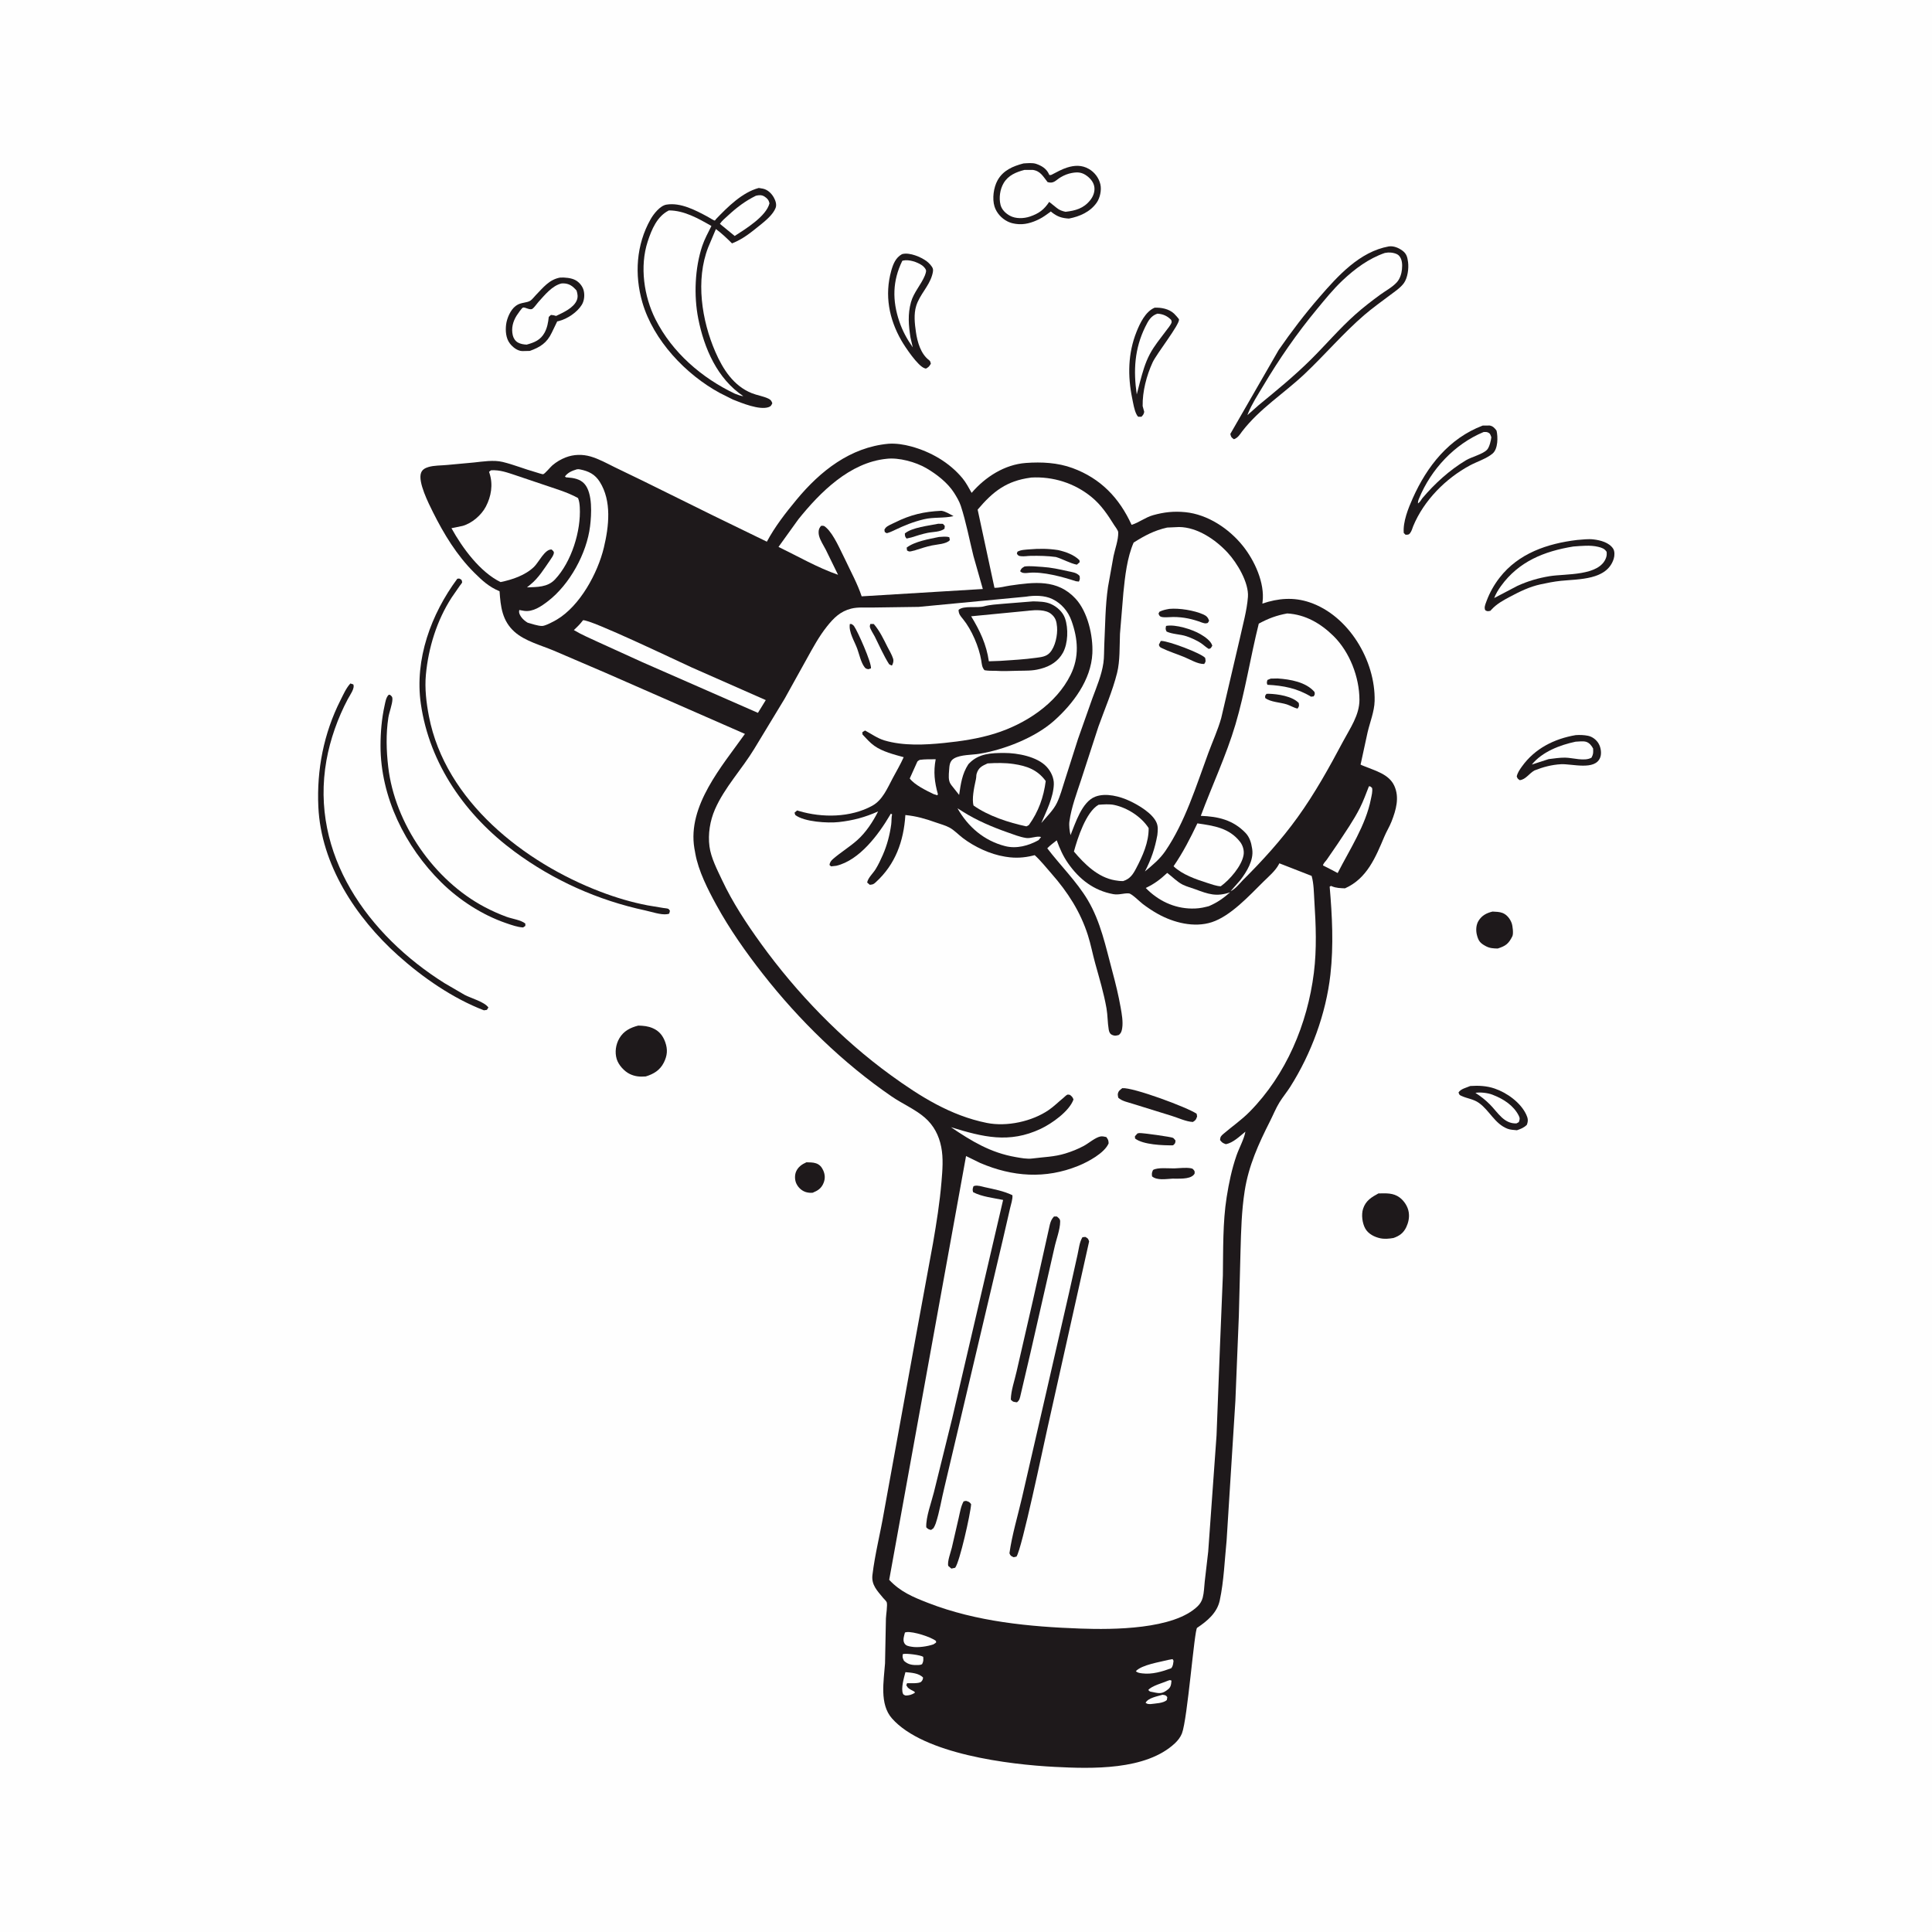 <svg version="1.1" xmlns="http://www.w3.org/2000/svg" style="display: block;" viewBox="0 0 2048 2048" width="1024" height="1024">
<path transform="translate(0,0)" fill="rgb(254,254,254)" d="M -0 -0 L 2048 0 L 2048 2048 L -0 2048 L -0 -0 z"/>
<path transform="translate(0,0)" fill="rgb(30,25,27)" d="M 854.847 1232.07 C 858.26 1232.17 861.765 1232.07 865.044 1233.17 C 868.707 1234.4 871.019 1237.06 872.588 1240.51 C 874.645 1245.04 874.873 1249.4 873.01 1254 C 870.7 1259.7 867.026 1262.07 861.5 1264.34 C 859.033 1264.57 856.52 1264.36 854.152 1263.62 C 849.794 1262.24 846.254 1258.9 844.252 1254.83 C 842.411 1251.08 842.236 1245.71 843.901 1241.88 C 846.061 1236.91 850.085 1234.2 854.847 1232.07 z"/>
<path transform="translate(0,0)" fill="rgb(30,25,27)" d="M 1582.16 966.299 C 1585.6 966.493 1589.5 966.509 1592.74 967.769 C 1597.33 969.555 1600.76 973.966 1602.42 978.501 C 1603.5 981.447 1604.49 989.842 1603.16 992.478 C 1599.16 1000.44 1596.2 1002.72 1587.64 1005.47 C 1583.02 1005.38 1579.14 1005.2 1575 1002.96 C 1569.18 999.827 1567.24 997.604 1565.58 991.081 C 1564.36 986.304 1564.64 980.432 1567.27 976.156 C 1570.79 970.427 1575.8 967.826 1582.16 966.299 z"/>
<path transform="translate(0,0)" fill="rgb(30,25,27)" d="M 1558.55 1151.21 C 1567.25 1150.6 1576.01 1151.04 1584.3 1153.87 C 1597.42 1158.34 1611.83 1168.66 1617.83 1181.39 C 1619.77 1185.52 1620.11 1188.24 1618.5 1192.37 C 1615.32 1195.48 1612.18 1196.66 1608.02 1198.11 C 1604.73 1197.77 1601.13 1197.72 1598.02 1196.51 C 1584.46 1191.24 1579.06 1177.24 1567.75 1169.16 C 1561.78 1164.9 1555.17 1164.55 1548.86 1161.57 C 1546.73 1160.57 1546.85 1160.13 1546.11 1158 C 1548.7 1154.09 1554.25 1153.1 1558.55 1151.21 z"/>
<path transform="translate(0,0)" fill="rgb(254,254,254)" d="M 1564.01 1158.5 C 1568.78 1157.5 1577.08 1158.55 1581.58 1160.24 L 1583 1160.81 C 1593.86 1165.07 1604.35 1171.79 1609.87 1182.5 C 1611.35 1185.36 1611.06 1186.59 1610.01 1189.5 L 1607.5 1190.86 C 1594.17 1191.37 1587.83 1179.3 1579.44 1170.85 C 1574.72 1166.08 1569.68 1162.11 1564.01 1158.5 z"/>
<path transform="translate(0,0)" fill="rgb(30,25,27)" d="M 1461.21 1265.08 C 1469.23 1264.96 1476.87 1264.29 1483.74 1269.44 C 1488.43 1272.96 1492.36 1278.93 1493.26 1284.77 L 1493.4 1285.82 C 1494.11 1290.84 1492.88 1296.23 1490.72 1300.8 C 1487.79 1307.01 1483.45 1310.13 1477.14 1312.32 C 1472.61 1313.1 1467.69 1313.59 1463.15 1312.62 C 1456.96 1311.3 1450.44 1308.03 1447.24 1302.31 C 1444.07 1296.65 1442.91 1287.57 1444.92 1281.35 C 1447.7 1272.77 1453.81 1269.08 1461.21 1265.08 z"/>
<path transform="translate(0,0)" fill="rgb(30,25,27)" d="M 412.016 736.5 L 413.379 736.488 C 415.145 738.076 416.004 738.426 415.986 741 C 415.945 746.725 412.574 754.754 411.652 760.804 C 409.024 778.053 409.529 795.526 411.517 812.814 C 418.444 873.04 460.258 933.322 513.854 961.552 C 521.356 965.503 528.908 968.881 536.865 971.825 C 542.842 974.035 551.978 975.09 556.86 979 L 556.885 981.5 L 554.5 983.14 C 548.264 982.772 542.051 980.473 536.176 978.454 C 511.005 969.808 486.533 953.884 467.697 935.25 C 429.556 897.519 403.367 844.955 403.372 790.5 C 403.374 776.3 404.629 761.62 407.718 747.738 C 408.575 743.886 409.165 739.38 412.016 736.5 z"/>
<path transform="translate(0,0)" fill="rgb(30,25,27)" d="M 1670.33 779.257 C 1674.64 778.98 1679.03 779.093 1683.29 779.946 C 1688.05 780.9 1692.4 784.289 1694.75 788.5 C 1696.97 792.46 1697.94 798.576 1696.31 802.911 C 1690.96 817.17 1666.34 809.459 1654.63 810.11 C 1644.84 810.655 1635.69 813.091 1626.64 816.694 C 1620.89 819.862 1617.4 826.348 1611 826.999 C 1608.85 825.511 1608.67 825.441 1607.8 823 C 1608.75 818.961 1610.91 815.876 1613.29 812.554 C 1626.96 793.466 1647.53 783.125 1670.33 779.257 z"/>
<path transform="translate(0,0)" fill="rgb(254,254,254)" d="M 1670.21 786.222 C 1673.5 786.076 1678.33 785.368 1681.47 786.381 C 1684.85 787.468 1687.23 790.508 1688.77 793.5 C 1688.91 797.863 1689.14 799.146 1687.08 803.126 C 1679.7 807.401 1667.45 803.237 1659.09 803.125 C 1653.36 803.049 1647.32 804.018 1641.63 804.699 L 1623.78 810.473 C 1634.77 796.919 1653.55 789.727 1670.21 786.222 z"/>
<path transform="translate(0,0)" fill="rgb(30,25,27)" d="M 676.61 1087.16 C 682.169 1087.33 686.802 1087.7 692 1089.95 C 698.714 1092.84 702.735 1097.87 705.158 1104.66 C 707.968 1112.54 707.398 1118.97 703.675 1126.4 C 699.612 1134.5 692.837 1138.53 684.505 1141.08 C 678.256 1141.52 673.339 1141.22 667.619 1138.49 C 661.726 1135.68 655.639 1128.91 653.745 1122.67 C 651.528 1115.37 652.749 1107.12 656.568 1100.59 C 661.064 1092.9 668.194 1089.31 676.61 1087.16 z"/>
<path transform="translate(0,0)" fill="rgb(30,25,27)" d="M 371.416 724.5 L 374.5 725.49 C 376.414 729.529 370.894 736.94 368.746 740.978 C 358.16 760.88 349.995 783.837 346.04 806.062 C 328.312 905.68 390.294 991.411 471.234 1042.2 L 492.564 1054.63 C 499.561 1058.29 513.45 1061.92 517.738 1068 L 516.104 1070.5 L 512.994 1070.98 C 480.015 1058.32 448.012 1036.17 421.799 1012.65 C 377.289 972.717 340.275 916.588 337.46 855.248 C 335.66 816.032 343.157 777.402 360.934 742.227 C 363.971 736.218 366.865 729.492 371.416 724.5 z"/>
<path transform="translate(0,0)" fill="rgb(30,25,27)" d="M 1223.93 326.175 C 1231.04 325.845 1239.11 327.417 1244.5 332.395 C 1245.27 333.109 1249.73 337.903 1249.8 338.641 C 1250.38 344.278 1226.08 374.899 1221.81 384.157 C 1215.38 398.084 1210.96 415.105 1211.26 430.482 L 1212.91 436.5 C 1212.52 439.038 1211.74 439.906 1210 441.75 L 1206.5 441.758 C 1205.55 440.637 1205.46 440.646 1204.68 439.106 C 1202.34 434.52 1201.25 427.48 1200.21 422.428 C 1195.28 398.616 1195.63 374.553 1204.77 351.722 C 1208.5 342.386 1214.3 330.239 1223.93 326.175 z"/>
<path transform="translate(0,0)" fill="rgb(254,254,254)" d="M 1226.87 332.5 C 1232.73 332.81 1237.42 334.913 1241.5 339.129 C 1241.66 339.919 1242.09 340.702 1241.98 341.5 C 1241.64 343.858 1237.38 348.897 1235.81 351.009 C 1229.95 358.872 1223.51 366.609 1218.9 375.289 C 1213.82 384.85 1211.15 394.81 1208.34 405.217 L 1205.01 418.063 C 1201.32 392.944 1202.61 369.713 1214.01 346.5 C 1217.14 340.128 1219.95 334.812 1226.87 332.5 z"/>
<path transform="translate(0,0)" fill="rgb(30,25,27)" d="M 484.762 613.5 C 487.315 613.06 487.151 613.27 489.303 614.784 C 489.484 615.689 489.977 616.586 489.847 617.5 C 489.784 617.946 487.838 620.303 487.54 620.721 L 478.685 633.538 C 463.06 657.739 454.118 686.61 451.461 715.18 C 450.102 729.793 451.925 745.091 454.713 759.446 C 472.127 849.116 555.544 914.456 636.777 945.359 C 652.974 951.52 669.466 956.461 686.5 959.72 L 703.152 962.492 C 704.495 962.73 707.503 962.862 708.5 963.457 C 709.256 963.908 709.616 964.819 710.174 965.5 L 709.387 968.5 C 708.309 968.847 708.336 968.878 707.085 969.073 C 700.786 970.051 690.297 966.451 684 965.101 C 633.879 954.358 586.8 933.288 545.5 902.809 C 493.862 864.702 455.302 810.217 446.1 746 C 439.343 698.85 457.012 650.957 484.762 613.5 z"/>
<path transform="translate(0,0)" fill="rgb(30,25,27)" d="M 1571.71 451.129 L 1579 451.067 C 1582.44 451.57 1584.54 453.816 1586.41 456.5 C 1587.95 463.156 1588.03 475.726 1582.3 480.702 C 1576.15 486.044 1565.61 489.376 1558.36 493.26 C 1532.44 507.151 1509.32 530.499 1498.04 557.771 C 1497.11 560.358 1496.31 563.175 1494.59 565.358 C 1493.17 567.157 1492.17 566.653 1490 566.879 L 1488.05 565 C 1487 553.25 1492.83 538.764 1497.58 528.133 C 1512.75 494.119 1536.08 464.657 1571.71 451.129 z"/>
<path transform="translate(0,0)" fill="rgb(254,254,254)" d="M 1572.68 457.966 C 1573.64 457.958 1575.53 457.799 1576.5 458.141 C 1579.79 459.298 1579.75 460.469 1580.88 463.5 C 1580.52 466.887 1578.85 474.004 1576.43 476.635 C 1571.98 481.477 1560.03 484.26 1553.9 487.947 C 1536.34 498.521 1520.88 512.617 1507.68 528.199 C 1506.23 530.4 1505.27 532.088 1503.11 533.685 C 1503.05 531.528 1503.45 530.336 1504.27 528.346 C 1516.99 497.473 1541.84 470.756 1572.68 457.966 z"/>
<path transform="translate(0,0)" fill="rgb(30,25,27)" d="M 956.026 269.5 L 956.787 269.252 C 964.441 267.442 976.085 272.344 982.269 276.886 C 984.518 278.538 988.239 282.292 988.929 285.06 C 989.423 287.043 988.559 290.11 988.003 292 C 984.565 303.671 974.848 312.46 971.198 324.277 C 968.488 333.051 969.637 343.107 970.923 352 C 972.458 362.61 976.003 375.11 984.844 381.783 C 986.321 382.898 986.204 383.769 986.732 385.5 C 985.509 387.529 984.935 388.663 982.86 389.957 C 981.421 390.855 981.745 390.835 980.236 390.382 C 973.037 388.218 959.417 367.782 955.5 360.955 C 942.325 337.992 937.578 312.777 944.745 287.072 C 946.742 279.907 949.456 273.137 956.026 269.5 z"/>
<path transform="translate(0,0)" fill="rgb(254,254,254)" d="M 956.459 276.5 L 957.375 276.201 C 963.514 274.809 972.29 277.755 977.364 281.242 C 978.881 282.285 981.19 284.682 981.643 286.5 C 981.952 287.745 980.956 290.729 980.484 291.888 C 976.478 301.707 968.525 309.99 965.683 320.285 C 962.132 333.146 963.109 344.859 965.155 357.836 L 967.575 368.238 C 961.388 359.289 956.825 351.109 953.325 340.804 C 945.747 318.489 946.058 297.725 956.459 276.5 z"/>
<path transform="translate(0,0)" fill="rgb(30,25,27)" d="M 593.738 294.239 C 598.828 293.993 605.642 294.535 610.198 297.077 C 614.14 299.276 617.548 303.427 618.692 307.819 C 619.962 312.696 619.388 318.717 616.772 323.036 C 611.985 330.941 601.398 338.07 592.435 340.31 L 590.659 340.708 L 584.873 352.684 C 579.775 363.469 572.633 368.022 561.639 371.977 L 553.5 372.16 C 548.271 371.863 543.584 368.083 540.5 364.119 C 536.241 358.645 535.676 350.652 536.496 344.031 C 537.312 337.444 541.101 328.481 546.565 324.406 L 547.5 323.746 C 552.076 320.426 558.624 321.205 562.375 318.622 C 564.244 317.335 566.327 314.545 567.959 312.871 C 575.765 304.86 582.204 296.319 593.738 294.239 z"/>
<path transform="translate(0,0)" fill="rgb(254,254,254)" d="M 595.143 300.5 L 596.661 300.389 C 603.234 300.365 607.099 303.226 611.173 308 C 612.265 311.413 612.852 314.71 611.471 318.17 C 608.148 326.497 597.059 331.239 589.5 334.914 C 587.59 334.232 586.021 333.972 584 333.829 L 581.716 335.941 C 581.13 341.702 580.083 347.527 577.26 352.664 C 572.946 360.514 566.441 363.071 558.308 365.313 C 555.229 365.201 551.619 364.615 548.93 363.048 C 546.109 361.404 544.279 358.502 543.553 355.357 C 541.85 347.985 543.69 340.862 547.638 334.554 C 548.448 333.259 553.115 326.477 554.334 326.048 C 556.509 325.281 561.759 329.236 564.5 327.273 C 566.468 325.863 568.832 322.203 570.546 320.322 C 577.239 312.976 585.224 302.846 595.143 300.5 z"/>
<path transform="translate(0,0)" fill="rgb(30,25,27)" d="M 1671.77 572.392 C 1677.39 571.955 1683.54 571.122 1689.14 571.793 C 1696.48 572.672 1705.59 574.979 1709.94 581.5 C 1711.83 584.333 1711.59 589.191 1710.62 592.293 C 1703.54 615.063 1673.65 613.727 1654.61 615.702 C 1647.43 616.446 1640.1 617.902 1633.05 619.433 C 1621.34 621.975 1611.1 627.012 1600.59 632.6 C 1593.32 636.496 1586.75 640.023 1581.06 646.164 L 1579.84 647.5 C 1577.11 647.957 1576.86 648.266 1574.5 646.915 C 1574.05 645.88 1573.93 645.812 1573.85 644.5 C 1573.71 642.222 1575.16 638.87 1575.94 636.775 C 1579.19 628.066 1583.88 619.794 1589.57 612.451 C 1609.67 586.488 1640.29 576.175 1671.77 572.392 z"/>
<path transform="translate(0,0)" fill="rgb(254,254,254)" d="M 1667.75 579.324 C 1676.19 578.709 1685.82 577.626 1694.15 579.663 C 1698.01 580.606 1700.94 581.57 1703.11 585 C 1703.29 587.438 1703.26 589.18 1702.39 591.502 C 1695.18 610.869 1659.5 608.029 1642.77 610.757 C 1630.78 612.713 1619.66 615.957 1608.6 621.008 L 1583.91 633.962 C 1585.54 629.54 1588.32 625.03 1591.09 621.215 C 1609.98 595.159 1636.83 584.366 1667.75 579.324 z"/>
<path transform="translate(0,0)" fill="rgb(30,25,27)" d="M 1085.01 173.226 C 1089.3 173.031 1094.4 172.333 1098.5 173.744 C 1104.28 175.731 1109.3 178.831 1111.89 184.518 L 1112.31 185.5 C 1114.08 185.5 1113.75 185.737 1115.03 185.091 C 1120.45 182.37 1125.23 179.495 1131.07 177.641 C 1139.03 175.118 1146.73 174.759 1154.24 179.081 C 1160.36 182.606 1164.9 188.622 1166.46 195.5 C 1167.82 201.508 1166.07 209.752 1162.57 214.782 C 1155.67 224.669 1144.5 229.493 1133.12 231.697 C 1125.54 231.211 1121.1 229.762 1115.13 225.205 C 1114.72 224.89 1114.4 224.364 1113.9 224.255 C 1113.6 224.191 1113.41 224.606 1113.17 224.781 C 1109.48 227.439 1105.75 230.23 1101.67 232.274 C 1093.99 236.128 1085.58 238.638 1076.94 237.337 L 1075.5 237.097 C 1072.68 236.657 1070.39 235.915 1067.81 234.616 C 1061.59 231.478 1056.31 225.612 1054.22 218.901 C 1051.64 210.632 1053.25 198.752 1057.42 191.219 C 1063.35 180.506 1073.81 176.141 1085.01 173.226 z"/>
<path transform="translate(0,0)" fill="rgb(254,254,254)" d="M 1085.93 180.116 L 1095 180.135 C 1103.07 181.339 1105.86 187.278 1110.5 193.045 C 1117.14 194.995 1119.1 190.979 1124.5 187.817 C 1128.13 185.69 1131.92 184.149 1136.06 183.378 C 1142.72 182.14 1147.28 182.616 1152.68 186.831 C 1156.5 189.813 1159.65 193.885 1160.13 198.845 C 1160.6 203.728 1158.66 208.515 1155.63 212.274 C 1148.61 221.005 1140.06 223.295 1129.5 224.518 C 1125.71 223.641 1123.08 222.793 1120.05 220.312 L 1112.2 214.008 C 1106.69 222.333 1101.2 226.372 1091.7 229.582 C 1085.2 231.775 1076.63 232.046 1070.5 228.67 C 1065.97 226.176 1061.88 222.278 1060.59 217.117 C 1058.74 209.718 1060.04 200.569 1063.94 194.042 C 1068.86 185.79 1077.08 182.446 1085.93 180.116 z"/>
<path transform="translate(0,0)" fill="rgb(30,25,27)" d="M 1472.17 261.209 C 1477.34 260.493 1482.56 262.694 1486.67 265.725 C 1491.06 268.963 1491.9 272.628 1492.6 277.88 C 1493.48 284.572 1492.18 294.486 1488.24 300.023 C 1484.65 305.074 1478.42 309.142 1473.51 312.845 C 1464.31 319.786 1454.81 326.53 1446.08 334.052 C 1423.92 353.158 1404.52 375.981 1383.24 396.124 C 1360.99 417.189 1335.61 432.793 1316.63 457.389 C 1314.15 460.837 1312.05 464.214 1308 465.615 C 1305.09 463.486 1305.1 463.494 1304.19 460 L 1355.46 370.969 C 1369.01 351.422 1382.98 333.083 1398.55 315.113 C 1418.27 292.357 1441.29 266.798 1472.17 261.209 z"/>
<path transform="translate(0,0)" fill="rgb(254,254,254)" d="M 1467.95 268.143 L 1471.42 267.676 C 1474.87 267.491 1480.56 268.384 1482.98 271 C 1486.51 274.81 1486.62 280.653 1486.14 285.496 C 1485.69 290.116 1484.06 295.417 1480.93 298.971 C 1476.16 304.404 1468.81 308.209 1462.99 312.459 C 1453.95 319.062 1444.98 325.973 1436.62 333.423 C 1419.88 348.348 1405.09 365.804 1389.12 381.594 C 1371.82 398.699 1353.18 413.95 1334.38 429.36 L 1322.35 440.018 L 1322.99 438.196 C 1326.9 428.415 1333.51 418.31 1338.93 409.215 C 1356.02 380.485 1374.68 353.47 1396.03 327.701 C 1404.71 317.22 1413.26 306.575 1423.19 297.224 C 1436.31 284.863 1450.86 274.064 1467.95 268.143 z"/>
<path transform="translate(0,0)" fill="rgb(30,25,27)" d="M 804.336 199.252 L 808.843 200.02 C 813.858 201.148 817.763 204.928 820.25 209.313 C 822.02 212.432 823.547 216.787 822.207 220.317 C 819.518 227.398 811.676 233.828 805.906 238.48 C 796.211 246.297 787.689 253.425 775.966 257.999 C 770.484 252.556 765.115 247.382 758.893 242.787 L 750.75 262.1 C 737.167 296.825 743.827 339.71 758.315 373.012 C 766.329 391.431 777.599 409.103 797.02 416.832 C 802.618 419.059 809.039 419.938 814.433 422.5 C 817.01 423.725 817.817 424.896 818.677 427.5 C 817.53 429.733 817.329 430.666 814.793 431.564 C 805.069 435.006 786.2 427.242 776.948 423.556 L 763.191 416.654 C 726.913 397.035 692.612 360.728 680.962 320.677 C 672.397 291.232 674.362 259.437 689.641 232.454 C 692.752 226.96 699.6 218.055 706.441 216.917 C 721.53 214.407 737.422 222.93 750.177 229.755 C 751.253 230.331 756.65 233.787 757.557 233.746 C 758.266 233.714 758.532 232.715 759.024 232.204 C 771.398 219.347 786.684 203.985 804.336 199.252 z"/>
<path transform="translate(0,0)" fill="rgb(254,254,254)" d="M 801.266 207.5 C 804.574 206.701 807.543 206.457 810.5 208.412 C 813.431 210.35 814.902 212.103 815.687 215.5 C 812.266 229.325 790.303 242.714 778.81 250.144 L 763.131 237.294 C 765.281 233.944 768.818 231.158 771.729 228.468 C 781.081 219.824 789.862 213.148 801.266 207.5 z"/>
<path transform="translate(0,0)" fill="rgb(254,254,254)" d="M 709.06 223.058 C 725.264 223.03 740.394 231.681 754.135 239.549 C 750.729 246.449 746.895 253.326 744.438 260.631 C 736.566 284.042 735.387 313.436 740.166 337.679 C 746.387 369.241 760.372 401.53 787.886 419.885 C 785.282 419.907 781.511 418.152 778.961 417.31 C 743.835 400.575 712.795 373.831 694.975 338.755 C 682.567 314.333 677.974 282.313 686.599 255.99 C 690.794 243.185 696.487 229.326 709.06 223.058 z"/>
<path transform="translate(0,0)" fill="rgb(30,25,27)" d="M 941.629 470.415 C 949.65 469.832 958.118 471.138 965.844 473.238 C 986.672 478.901 1006.41 490.23 1020.33 507.038 C 1024.14 511.633 1027.01 517.284 1029.97 522.455 C 1044.37 505.668 1064.85 492.4 1087.54 490.752 C 1104.14 489.546 1121.22 490.396 1136.99 496.203 C 1166.84 507.194 1186.57 527.949 1199.53 556.348 C 1207.39 553.969 1214.09 548.432 1222.2 546.154 C 1233.85 542.879 1244.38 541.714 1256.5 542.926 C 1280.19 545.294 1302.74 560.326 1317.4 578.578 C 1329.88 594.12 1340.88 617.914 1338.37 638.126 L 1338.15 639.835 C 1354.95 634.146 1371.33 632.771 1388.34 638.54 C 1429.66 652.548 1458.19 700.383 1457.16 743.1 C 1456.89 754.23 1452.18 765.611 1449.67 776.429 L 1442.49 809.525 C 1442.42 809.81 1442.12 810.126 1442.27 810.381 C 1442.55 810.86 1445.59 811.961 1446.29 812.25 C 1457.9 817.05 1472.34 820.641 1477.98 832.911 C 1483.71 845.359 1479.88 858.535 1475.09 870.824 C 1472.97 876.277 1469.81 881.243 1467.54 886.631 C 1458.21 908.732 1449.08 931.316 1425.76 941.665 C 1420.89 941.464 1416.45 941.422 1411.88 939.499 L 1411 939.105 L 1409.5 939.88 C 1412.18 970.854 1413.78 1002.06 1410.29 1033.05 C 1405.62 1074.56 1390.05 1116.73 1367.78 1151.96 C 1364.2 1157.62 1359.85 1162.79 1356.33 1168.49 C 1352.47 1174.72 1349.64 1181.84 1346.33 1188.4 C 1334.15 1212.5 1323.59 1235.53 1319.4 1262.55 C 1316.13 1283.6 1315.61 1304.34 1315.01 1325.59 L 1313.23 1394.79 L 1309.56 1485 L 1300.25 1633.09 C 1298.15 1653.91 1297.36 1676.07 1293 1696.5 C 1290.17 1709.72 1279.72 1718.4 1268.99 1725.55 C 1266.05 1727.5 1258.83 1822.22 1252.91 1837.5 C 1251.41 1841.37 1248.5 1845.09 1245.5 1847.91 C 1214.74 1876.79 1157.25 1874.99 1118 1872.97 C 1069.59 1870.47 979.01 1859.43 945.565 1821.64 C 932.106 1806.44 936.876 1781.99 938.172 1763.25 L 939.118 1715.56 C 939.235 1712.08 940.972 1701.26 939.963 1698.46 C 939.51 1697.21 937.06 1694.96 936.131 1693.83 C 929.861 1686.19 923.557 1680.06 924.823 1669.5 C 927.458 1647.54 933.174 1625.36 936.92 1603.5 L 970.973 1416 L 988.991 1318 C 992.75 1296.29 996.211 1274.57 998.035 1252.59 C 999.053 1240.34 1000.14 1227.93 997.726 1215.77 C 995.305 1203.59 989.909 1193.1 980.455 1184.81 C 970.464 1176.05 956.338 1169.94 945.264 1162.34 C 893.547 1126.84 847.086 1081.52 808.5 1032.21 C 790.498 1009.2 773.426 984.981 759.375 959.342 C 750.367 942.907 740.325 923.22 737.04 904.674 L 736.755 903 L 736.066 899.269 C 728.557 854.091 765.311 812.241 789.652 777.96 L 641.985 713.249 L 587.222 689.773 C 573.618 684.04 556.474 679.632 545.406 669.746 C 532.359 658.091 530.654 643.157 529.556 626.762 C 518.37 622.1 511.338 615.606 502.836 607.157 C 484.185 588.624 470.567 566.178 458.891 542.772 C 454.302 533.572 442.772 510.758 446.343 501.231 C 447.688 497.643 450.695 496.13 454.144 495.083 C 460.181 493.249 467.618 493.518 473.91 492.885 L 502.256 490.273 C 512.01 489.258 523.182 487.356 532.844 489.683 C 544.699 492.538 556.097 497.282 567.843 500.548 C 568.948 500.856 575.007 502.935 575.824 502.674 C 577.796 502.044 583.459 495.053 585.523 493.303 C 589.849 489.634 594.457 486.888 599.763 484.839 C 608.186 481.586 617.433 481.399 626.084 483.912 C 634.779 486.437 643.268 491.138 651.358 495.143 L 681.639 509.789 L 755.66 546.348 L 812.906 574.206 C 821.494 558.152 832.834 543.615 844.428 529.627 C 869.62 499.228 901.307 474.19 941.629 470.415 z"/>
<path transform="translate(0,0)" fill="rgb(254,254,254)" d="M 1232.36 1796.5 C 1235.22 1797.03 1235.65 1796.71 1237.37 1799 L 1236.94 1802 C 1233.5 1805.58 1224.53 1805.71 1219.5 1806.42 C 1216.98 1806.3 1216.34 1806.51 1214.37 1805 C 1217.21 1799.69 1226.85 1798.23 1232.36 1796.5 z"/>
<path transform="translate(0,0)" fill="rgb(254,254,254)" d="M 1238.36 1781.5 C 1240.69 1780.83 1239.53 1780.82 1241.82 1781.5 L 1241.47 1784.75 C 1240.82 1788.97 1239.09 1790.27 1235.71 1792.57 C 1230.6 1796.05 1226.76 1794.59 1221.12 1793.51 C 1218.9 1793.21 1218.84 1793.07 1217.22 1791.5 C 1220.83 1786.98 1232.69 1784.03 1238.36 1781.5 z"/>
<path transform="translate(0,0)" fill="rgb(254,254,254)" d="M 956.994 1753.5 L 957.77 1753.27 C 961.379 1752.57 975.854 1754.35 978.656 1756.32 C 978.856 1759.79 979.027 1760.78 977.5 1764.02 C 976.194 1764.75 975.376 1764.91 973.862 1764.97 C 967.635 1765.22 962.898 1764.86 958.218 1760.5 C 956.864 1757.44 956.45 1756.93 956.994 1753.5 z"/>
<path transform="translate(0,0)" fill="rgb(254,254,254)" d="M 959.792 1772.55 C 965.939 1773.1 974.072 1773.54 978.5 1778.29 C 978.234 1780.31 978.041 1780.95 976.657 1782.56 C 974.621 1784.93 964.944 1784.13 961.5 1784.25 L 960.734 1786.5 L 962.5 1789.12 C 964.536 1790.87 967.143 1792.02 969.5 1793.3 L 969.742 1794.5 C 966.293 1796.49 963.989 1797.24 960 1797.34 C 958.87 1796.82 957.736 1796.68 957.212 1795.45 C 954.826 1789.85 958.299 1778.27 959.792 1772.55 z"/>
<path transform="translate(0,0)" fill="rgb(254,254,254)" d="M 1238.68 1759.5 L 1243 1758.73 L 1244 1760.5 C 1243.5 1763.8 1243.64 1765.83 1241.5 1768.44 C 1231.98 1771.96 1221.05 1775.16 1210.92 1773.86 C 1208.34 1773.47 1206.02 1773.42 1204.07 1771.5 C 1210.42 1764.64 1229.77 1761.83 1238.68 1759.5 z"/>
<path transform="translate(0,0)" fill="rgb(254,254,254)" d="M 959.291 1730.5 L 961.111 1730.1 C 968.105 1729.31 986.689 1735.12 992.198 1739.5 L 992.316 1741.16 L 989.5 1743.08 C 983.219 1745.28 973.138 1746.79 966.449 1745.62 C 963.197 1745.05 960.099 1744.77 958.5 1741.55 C 956.825 1738.17 958.422 1733.89 959.291 1730.5 z"/>
<path transform="translate(0,0)" fill="rgb(254,254,254)" d="M 974.897 805.5 C 980.462 804.696 986.251 804.921 991.869 804.841 C 989.356 818.232 990.604 828.972 994.239 842 L 993.5 843.029 L 989.703 841.797 C 982.094 838.136 969.398 831.984 964.371 825.218 L 971.899 808.491 C 972.563 806.582 973.258 806.582 974.897 805.5 z"/>
<path transform="translate(0,0)" fill="rgb(254,254,254)" d="M 1014.99 856.843 L 1020.63 860.384 C 1035.11 869.571 1051.77 876.638 1067.91 882.314 C 1074.32 884.565 1080.9 887.218 1087.64 888.28 C 1092.81 889.095 1099.48 885.744 1103.59 887.287 L 1100.92 890.59 C 1090.29 896.499 1077.59 899.996 1065.5 896.914 C 1043.21 891.232 1026.18 876.592 1014.99 856.843 z"/>
<path transform="translate(0,0)" fill="rgb(254,254,254)" d="M 1451.12 833.5 C 1453.04 833.457 1453.12 834.097 1454.5 835.319 C 1455.13 839.205 1453.97 843.191 1453.22 847.014 C 1447.81 874.754 1430.73 900.456 1417.99 925.445 L 1409.91 921.209 L 1402.43 917.411 C 1402.56 915.524 1405.16 912.991 1406.37 911.397 L 1418.04 894.406 C 1426.1 882.118 1434.97 869.517 1441.58 856.4 C 1445.27 849.064 1448.11 841.141 1451.12 833.5 z"/>
<path transform="translate(0,0)" fill="rgb(254,254,254)" d="M 1237.3 925.326 C 1242.72 929.375 1247.75 934.806 1253.83 937.822 C 1258.01 939.89 1262.67 941.018 1267.03 942.646 C 1280.93 947.837 1289.46 950.885 1304.01 945.879 C 1296.75 952.163 1290.43 956.734 1281.56 960.518 L 1280.42 960.831 L 1278.5 961.302 C 1273.2 962.64 1268.66 963.17 1263.18 963.102 C 1244.43 962.872 1227.42 954.611 1214.53 941.275 C 1223.69 936.988 1229.94 932.188 1237.3 925.326 z"/>
<path transform="translate(0,0)" fill="rgb(254,254,254)" d="M 1269.27 872.804 C 1286.57 875.327 1302.97 877.553 1314.54 892.403 C 1317.5 896.203 1319.05 901.549 1318.24 906.343 C 1316.25 918.06 1303.54 932.634 1294.05 939.5 C 1289.59 939.376 1283.86 937.243 1279.56 935.871 C 1267.59 932.06 1253.22 927.093 1244.02 918.263 C 1254.11 903.539 1261.59 888.923 1269.27 872.804 z"/>
<path transform="translate(0,0)" fill="rgb(254,254,254)" d="M 617.982 657.5 C 625.212 656.072 718.73 700.993 733.213 707.5 L 811.751 742.132 L 803.439 755.657 L 681.051 701.998 L 634.231 680.695 C 625.534 676.59 616.569 672.894 608.327 667.91 C 611.58 664.849 614.635 661.893 617.361 658.327 L 617.982 657.5 z"/>
<path transform="translate(0,0)" fill="rgb(254,254,254)" d="M 611.482 497.5 C 613.639 497.358 613.068 497.24 614.927 497.612 C 623.979 499.421 630.718 502.745 635.779 510.78 C 648.619 531.167 645.482 558.016 640.155 580.344 C 633.673 607.511 614.801 642.291 590.202 656.846 C 587.072 658.698 578.208 663.484 574.753 663.546 C 570.328 663.624 563.659 661.247 559.331 660.079 C 556.789 658.592 553.955 656.216 552.303 653.745 C 550.773 651.458 549.758 649.265 550.5 646.641 L 555.662 647.545 C 565.027 648.867 573.829 642.687 580.883 637.266 C 603.858 619.612 621.994 586.651 625.503 557.826 C 626.988 545.629 628.41 522.856 619.552 512.889 C 614.944 507.704 607.854 506.548 601.338 506.102 C 599.474 505.975 600.352 506.333 598.852 505 C 602.282 500.675 606.347 499.094 611.482 497.5 z"/>
<path transform="translate(0,0)" fill="rgb(254,254,254)" d="M 1046.88 809.251 C 1055.88 808.65 1065.41 808.526 1074.35 809.846 C 1088.57 811.945 1099.71 815.925 1108.52 827.916 C 1106.32 845.036 1100.82 860.455 1090.71 874.5 C 1089.83 875.193 1089.02 875.528 1088 875.977 C 1069.3 872.038 1047.77 865.023 1032.03 853.902 C 1030.03 847.392 1032.56 834.934 1034.05 828.203 C 1034.39 826.678 1034.74 825.28 1034.85 823.717 C 1034.92 822.557 1034.91 821.377 1035.25 820.251 C 1037.25 813.608 1041.02 811.903 1046.88 809.251 z"/>
<path transform="translate(0,0)" fill="rgb(254,254,254)" d="M 1164.52 853.082 C 1169.63 852.688 1176.03 852.195 1181.06 853.266 C 1195.06 856.243 1209.98 865.82 1217.62 877.828 C 1217.82 892.772 1211.28 907.297 1204.43 920.357 C 1200.92 927.066 1197.85 931.658 1190.56 933.98 C 1187.57 934.039 1184.94 933.679 1182 933.181 C 1163.81 930.097 1149.84 916.122 1138.4 902.675 C 1142.27 888.516 1151.19 860.681 1164.52 853.082 z"/>
<path transform="translate(0,0)" fill="rgb(254,254,254)" d="M 520.51 498.5 C 530.207 498.015 537.442 500.829 546.483 503.783 L 575.134 513.441 C 587.294 517.685 601.532 521.645 612.748 527.97 C 614.02 531.129 614.403 534.348 614.592 537.728 C 616 562.963 605.773 595.674 588.327 614.225 C 580.385 622.671 569.308 622.213 558.623 622.652 L 562 619.883 C 570.944 612.732 576.804 602.871 583.299 593.557 C 584.767 591.303 586.759 588.86 587.113 586.141 C 587.338 584.408 585.826 583.654 584.723 582.5 C 577.602 581.924 571.141 596.019 566.086 600.902 C 556.775 609.897 543.073 614.464 530.637 617.031 C 508.809 606.41 490.058 580.709 478.559 559.904 L 490.379 557.487 C 500.199 554.727 510.18 546.186 514.934 537.201 C 520.75 526.209 522.756 513.769 518.992 501.9 L 518.427 500.154 L 520.51 498.5 z"/>
<path transform="translate(0,0)" fill="rgb(254,254,254)" d="M 1092.54 506.326 L 1093.01 506.227 C 1116.15 504.891 1139 512.064 1157.03 526.838 C 1167.32 535.264 1174.15 545.579 1181.12 556.706 C 1182.27 558.539 1185.29 562.197 1185.36 564.291 C 1185.61 572.173 1182.06 581.608 1180.42 589.335 L 1174.53 622.16 C 1171.55 642.569 1171.62 663.011 1170.58 683.531 C 1170.26 689.853 1170.55 696.562 1169.64 702.812 C 1167.81 715.508 1162.43 728.205 1157.99 740.165 L 1142.75 783.29 L 1128.58 827.746 C 1126.06 835.561 1124 843.481 1120.47 850.925 C 1116.67 858.92 1109.49 865.636 1103.83 872.435 C 1109.19 859.931 1116.61 845.29 1117.1 831.477 C 1117.34 824.554 1114.01 817.667 1109.34 812.677 C 1099.32 801.972 1078.56 798.156 1064.5 798.167 C 1050.71 798.177 1037.6 798.714 1027.49 809.087 L 1026.49 810.137 C 1019.79 820.437 1018.5 830.844 1016.72 842.633 L 1008.51 832.296 L 1007.73 831.152 C 1005.06 827.289 1005.73 821.369 1006.06 816.82 C 1006.43 811.625 1006.53 806.674 1011.5 803.874 C 1018.57 799.89 1030.07 800.342 1038 799.064 C 1064.25 794.834 1097.08 782.001 1117.15 764.203 C 1137.45 746.197 1156.65 720.67 1157.95 692.541 C 1158.81 673.899 1153.04 648.586 1140.14 634.615 C 1120.87 613.731 1096.21 617.071 1070.67 620.737 C 1065.34 621.502 1059.52 623.308 1054.16 623.058 L 1036.35 540.221 C 1052.69 520.891 1066.98 509.728 1092.54 506.326 z"/>
<path transform="translate(0,0)" fill="rgb(30,25,27)" d="M 1086.07 600.5 C 1091.99 599.755 1099 600.593 1105 600.956 C 1114.05 601.505 1123.12 603.478 1131.94 605.47 C 1136.53 606.505 1141.15 606.814 1144.41 610.5 C 1144.78 613.422 1144.92 613.871 1143.68 616.5 L 1140.5 616.123 C 1126.39 611.487 1105.51 605.78 1090.72 607.186 L 1088.17 607.433 C 1085.16 607.492 1083.52 607.562 1081.37 605.5 C 1082.77 602.354 1083.08 602.275 1086.07 600.5 z"/>
<path transform="translate(0,0)" fill="rgb(30,25,27)" d="M 1119.32 590.443 C 1110.53 589.219 1101.37 589.087 1092.5 589.229 C 1089.21 589.282 1085.76 589.968 1082.5 589.618 C 1079.69 589.315 1079.55 589.136 1077.93 587 L 1078.5 584.847 C 1082.22 582.772 1086.8 582.712 1090.97 582.357 C 1101.66 581.449 1111.04 581.487 1121.6 583.101 C 1129.39 584.822 1138.62 588.06 1144.26 593.858 L 1144.5 595.947 L 1141.5 598.575 C 1134.29 597.153 1126.63 592.634 1119.32 590.443 z"/>
<path transform="translate(0,0)" fill="rgb(254,254,254)" d="M 939.626 486.366 C 952.635 484.735 970.632 489.728 981.875 496.242 C 992.689 502.507 1004.51 511.675 1011.3 522.305 C 1014 526.526 1016.95 531.511 1018.51 536.287 C 1024.06 553.198 1027.57 571.991 1031.88 589.333 L 1041.83 624.369 L 913.392 632.142 C 909.015 618.868 901.909 606.028 895.997 593.366 C 890.932 583.514 884.065 566.703 875.859 559.355 C 873.621 557.351 873.343 557.161 870.404 557.405 C 869.452 558.582 869.225 558.745 868.5 560.246 C 867.518 562.279 867.64 565.472 868.144 567.609 C 869.374 572.819 872.928 577.946 875.362 582.69 L 888.366 609.302 C 866.547 601.722 845.985 589.799 825.248 579.736 L 846.312 550.463 C 869.551 521.581 900.752 490.353 939.626 486.366 z"/>
<path transform="translate(0,0)" fill="rgb(30,25,27)" d="M 994.544 555.2 L 999.5 555.293 L 1001.52 557.477 L 1001.2 560.5 C 996.541 564.093 989.133 563.651 983.301 564.853 C 977.474 566.054 971.835 567.867 966.177 569.687 L 961 570.882 C 959.213 568.667 959.324 568.38 959.174 565.5 C 966.72 559.042 984.928 557.224 994.544 555.2 z"/>
<path transform="translate(0,0)" fill="rgb(30,25,27)" d="M 995.354 569.213 C 998.934 569.012 1002.86 568.43 1006.31 569.5 L 1006.88 572.5 C 1003.6 576.707 992.995 577.106 987.793 578.223 C 982.165 579.432 976.712 581.187 971.237 582.944 C 969.344 583.585 970.059 583.402 968.168 583.818 C 965.022 584.509 964.225 585.273 961.5 583.519 L 961.098 580.5 C 969.511 573.975 985.02 571.353 995.354 569.213 z"/>
<path transform="translate(0,0)" fill="rgb(30,25,27)" d="M 997.911 541.462 C 1002.39 542.071 1006.81 545.032 1010.79 547.119 C 1000.33 549.563 989.685 547.961 979.363 550.445 C 968.085 553.159 958.739 556.957 948.247 561.963 C 945.494 563.309 942.966 564.439 940 565.227 L 937.897 564 L 937.505 561.535 C 937.829 560.982 938.373 559.95 938.861 559.427 C 941.061 557.067 945.843 555.275 948.824 553.793 C 965.367 545.569 979.404 542.341 997.911 541.462 z"/>
<path transform="translate(0,0)" fill="rgb(254,254,254)" d="M 1364.52 650.279 C 1383.74 651.367 1400.02 660.863 1413.59 674.23 C 1430.73 691.117 1441.02 717.835 1441.07 741.851 C 1441.1 758.092 1431.06 772.119 1423.73 785.904 C 1408.99 813.626 1393.97 840.756 1375.58 866.291 C 1358.05 890.636 1338.21 912.435 1316.96 933.537 C 1313.73 937.079 1308.83 942.853 1304.47 944.71 L 1314.83 932.936 C 1321.57 924.055 1329.01 912.046 1327.44 900.503 L 1327.21 899 C 1326.37 893.2 1324.51 887.307 1320.35 882.958 C 1307.13 869.148 1291.24 865.49 1272.89 864.844 C 1284.84 832.749 1299.83 800.94 1309.57 768.175 C 1319.95 733.229 1325.5 696.461 1334.36 661.079 C 1344.51 655.571 1353.21 652.336 1364.52 650.279 z"/>
<path transform="translate(0,0)" fill="rgb(30,25,27)" d="M 1342.56 735.5 L 1344.89 735.428 C 1354.57 735.699 1369.85 737.965 1376.72 745.183 C 1377.18 748.437 1377.26 748.381 1375.5 751.136 C 1371.67 750.381 1367.85 747.91 1364.06 746.69 C 1357.03 744.429 1346.92 744.332 1341.16 739.909 C 1340.97 737.373 1340.98 737.505 1342.56 735.5 z"/>
<path transform="translate(0,0)" fill="rgb(30,25,27)" d="M 1347.02 719.355 L 1354.38 719.211 C 1367.59 720.087 1384.42 722.946 1393.43 733.5 C 1393.9 736.09 1393.9 735.967 1392.5 738.198 L 1389.7 738.5 C 1375.27 729.611 1360.17 726.73 1343.5 725.902 C 1342.53 723.415 1342.93 723.279 1343.5 720.802 L 1347.02 719.355 z"/>
<path transform="translate(0,0)" fill="rgb(254,254,254)" d="M 1237.23 559.24 L 1249.92 558.659 C 1269.35 558.896 1288.51 572.001 1301.28 585.762 C 1311.33 596.584 1323.97 617.629 1322.86 632.774 C 1321.79 647.263 1317.29 662.861 1314.2 677.14 L 1294.52 761.26 C 1291 773.744 1285.4 785.982 1280.9 798.16 C 1268.05 832.946 1256.37 871.329 1235.32 902.141 C 1229.38 910.84 1221.67 917.088 1213.68 923.771 C 1220.35 910.836 1224.22 899.555 1226.83 885.26 C 1227.28 880.887 1227.82 876.598 1226.14 872.409 C 1222.1 862.365 1207.12 853.563 1197.79 849.153 C 1187.24 844.167 1172.2 840.136 1160.87 844.579 C 1146.86 850.074 1140.01 872.529 1134.79 885.287 C 1133.83 881.179 1133.06 875.027 1133.62 870.858 C 1135.7 855.645 1141.28 841.205 1146.01 826.709 L 1164.36 770.302 C 1170.99 751.72 1179.38 732.494 1184.14 713.4 C 1187.36 700.5 1186.7 685.237 1187.22 671.941 L 1190.84 628.137 C 1192.59 610.869 1194.75 591.143 1201.71 575.134 C 1213.45 567.735 1223.61 562.271 1237.23 559.24 z"/>
<path transform="translate(0,0)" fill="rgb(30,25,27)" d="M 1236.08 663.5 C 1245.9 661.536 1263.77 667.133 1272.42 672.202 C 1276.92 674.834 1283.72 679.335 1285.09 684.5 L 1283.5 687.025 L 1281.44 687.93 C 1278.39 686.225 1276 683.68 1273.09 681.768 C 1268.59 678.804 1262.73 676.126 1257.61 674.43 C 1250.78 672.165 1243.17 672.458 1236.64 669.5 C 1235.3 666.765 1235.5 666.533 1236.08 663.5 z"/>
<path transform="translate(0,0)" fill="rgb(30,25,27)" d="M 1239.57 645.433 C 1250.09 644.435 1266 647.051 1275.66 651.369 C 1279.05 652.884 1280.54 654.628 1281.71 658 L 1280.32 660.336 C 1277.59 661.197 1276.96 660.767 1274.16 659.955 C 1264.11 656.128 1254.48 654.046 1243.72 654.036 C 1240.08 654.033 1235 654.735 1231.5 654.022 C 1229.15 653.543 1228.95 652.422 1228.07 650.5 L 1229.02 648.5 C 1232.53 646.749 1235.72 646.109 1239.57 645.433 z"/>
<path transform="translate(0,0)" fill="rgb(30,25,27)" d="M 1230.41 679.5 L 1231.27 679.427 C 1239.09 679.628 1272.84 692.243 1277.5 697.331 C 1278.01 700.673 1278.5 700.966 1276.5 703.862 C 1269.6 704.032 1261.9 699.195 1255.5 696.546 C 1247.75 693.335 1239.49 690.822 1231.95 687.174 C 1229.51 685.988 1229.32 685.962 1228.44 683.5 L 1230.41 679.5 z"/>
<path transform="translate(0,0)" fill="rgb(254,254,254)" d="M 1087.55 632.5 C 1096.4 631.018 1107.3 631.02 1115.5 634.981 C 1125.2 639.669 1132.21 647.938 1135.82 658.005 C 1142.75 677.359 1144.22 696.379 1134.93 715.263 C 1119.62 746.349 1086.74 767.573 1054.5 777.634 C 1037.24 783.02 1018.77 785.756 1000.84 787.58 C 980.33 789.668 957.518 790.803 937.5 784.863 C 930.211 782.7 923.675 777.951 917 774.37 L 914.155 776.115 L 914.228 778.5 C 918.146 782.67 922.125 787.258 926.803 790.59 C 935.543 796.814 947.739 799.83 957.949 802.655 C 954.48 810.386 950.215 817.579 946.24 825.038 C 940.649 835.531 935.568 848.108 924.626 854.126 C 901.624 866.775 871.527 867.023 846.873 859.68 L 845 859.101 L 842.222 861.5 L 843.038 863.948 C 852.516 871.234 877.353 872.726 889.146 871.422 C 904.295 869.748 916.905 866.366 930.84 860.138 C 925.256 871.193 917.941 882.401 908.623 890.681 C 900.532 897.871 891.225 903.466 883.107 910.5 C 881.061 912.273 879.507 914.226 879.338 917 L 881 918.388 L 886.5 917.769 C 911.223 911.901 931.407 884.482 943.561 863.823 L 944.331 862.5 L 945.662 863.233 C 944.81 866.659 945.213 870.353 944.724 873.906 C 943.188 885.082 940.371 895.815 935.863 906.17 C 933.613 911.339 931.173 916.477 928.238 921.297 C 925.539 925.73 920.148 930.436 919.216 935.5 L 922 937.922 C 925.42 937.555 925.856 937.468 928.367 935.184 C 949.236 916.2 957.966 891.631 959.731 863.969 C 971.464 865.17 980.891 867.846 992 871.834 C 996.744 873.537 1002.2 874.9 1006.62 877.325 C 1011.63 880.076 1016.07 884.868 1020.65 888.349 C 1032.97 897.715 1049.68 905.559 1065.02 908.019 L 1067 908.328 C 1076.43 909.85 1085.63 909.269 1094.88 906.998 L 1096.82 906.51 C 1103.36 912.47 1108.83 919.477 1114.66 926.108 C 1131.84 945.66 1145.24 966.423 1153.2 991.325 C 1156.32 1001.08 1158.22 1011.31 1160.96 1021.19 C 1165.33 1037.02 1170.11 1052.67 1172.94 1068.88 C 1174.24 1076.36 1174.02 1083.92 1175.28 1091.3 C 1175.7 1093.81 1176.46 1095.97 1179 1097.09 C 1181.83 1098.34 1183.17 1097.83 1186 1097.11 C 1188.53 1095.01 1189.11 1092.91 1189.58 1089.79 C 1190.62 1082.9 1189.14 1074.83 1187.94 1068 C 1185.64 1054.94 1182.53 1042.27 1179.08 1029.47 C 1172.14 1003.68 1166.82 977.167 1152.98 953.931 C 1141.41 934.512 1123.87 917.249 1110.15 899.238 C 1113.17 896.078 1116.75 893.491 1120.18 890.791 C 1123.4 899.538 1126.84 907.446 1132.21 915.113 C 1144.09 932.099 1159.47 944.022 1180 947.807 C 1186.18 948.947 1190.9 946.642 1196.66 947.041 C 1199.71 947.252 1208.39 955.995 1211.26 958.169 C 1216.31 961.996 1221.68 965.602 1227.21 968.697 C 1243.93 978.048 1265.8 983.692 1284.61 977.539 C 1304.58 971.007 1324.31 949.405 1339.08 934.809 C 1344.71 929.242 1352.08 923.118 1355.73 916.034 L 1356.16 915.137 L 1390.36 928.476 C 1392.75 936.486 1392.73 946.758 1393.28 955.171 C 1394.92 980.506 1395.91 1006.07 1392.75 1031.33 C 1385.95 1085.53 1363.34 1139.28 1324.71 1178.46 C 1316.01 1187.29 1306.32 1193.88 1296.99 1201.86 C 1294.31 1204.15 1293.53 1204.98 1293.3 1208.5 C 1295.61 1211.44 1296.16 1211.63 1299.5 1212.89 C 1307.32 1211.33 1314.1 1204.49 1320.19 1199.6 C 1318.74 1207.67 1313.5 1216.9 1310.73 1224.9 C 1305.75 1239.28 1302.71 1253.92 1300.33 1268.94 C 1296.06 1295.85 1296.72 1324.79 1296.29 1352.05 L 1293.19 1427.92 L 1289.58 1521.69 L 1280.75 1644.79 L 1277.07 1676.5 C 1276.46 1682.11 1276.37 1688.02 1274.95 1693.5 C 1274.04 1697 1272.3 1699.98 1269.73 1702.52 C 1244.44 1727.45 1179.44 1727.57 1145.62 1726.37 C 1091.22 1724.44 1035.1 1719.09 983.966 1699.22 C 967.958 1693 954.431 1687.41 942.585 1674.68 L 1024.05 1225.46 L 1039.13 1232.84 C 1073.34 1247.45 1108.11 1250.02 1143 1235.86 C 1153.09 1231.77 1170.8 1222.41 1175.19 1212 C 1175 1208.53 1174.75 1208.15 1172.72 1205.31 C 1170.77 1204.88 1168.42 1204.3 1166.44 1204.72 C 1160.89 1205.9 1154.15 1211.83 1149.02 1214.62 C 1142.72 1218.03 1136.24 1220.61 1129.4 1222.72 C 1117.37 1226.43 1106.64 1226.43 1094.45 1228.04 C 1088.7 1228.8 1082.4 1227.54 1076.72 1226.56 C 1050.03 1221.96 1030.02 1209.72 1008.03 1194.88 C 1041.94 1205.27 1069.66 1212.4 1103.19 1196.6 C 1114.94 1191.07 1133.5 1178.01 1137.95 1165.5 C 1136.98 1162.88 1136.4 1162.48 1134.25 1160.64 C 1133.33 1160.56 1132.38 1160.13 1131.5 1160.39 C 1130.42 1160.7 1128.18 1163.02 1127.13 1163.88 C 1121.96 1168.09 1117.29 1172.81 1111.78 1176.6 C 1094.08 1188.79 1067.31 1194.62 1046.07 1190.35 C 1007.68 1182.62 975.42 1162.32 944.174 1139.65 C 891.817 1101.68 844.502 1052.62 806.647 1000.25 C 791.356 979.091 776.523 956.581 765.416 932.923 C 760.33 922.092 753.655 909.327 752.071 897.282 C 750.34 884.113 752.625 869.998 757.906 857.906 C 767.986 834.826 786.517 815.284 799.55 793.799 L 831.715 740.705 L 855.013 698.736 C 861.648 686.778 868.09 674.745 876.644 664.014 C 883.834 654.995 890.731 648.095 902.29 645.161 C 909.443 643.345 917.167 644.2 924.5 644.014 L 973.812 643.324 L 1087.55 632.5 z"/>
<path transform="translate(0,0)" fill="rgb(30,25,27)" d="M 922.516 661.5 C 923.797 661.343 924.99 661.437 926.276 661.5 C 932.5 668.727 936.531 677.33 940.782 685.793 C 942.745 689.699 945.372 693.895 946.679 698.069 C 947.528 700.778 946.805 703.081 945.513 705.5 C 944.458 705.263 943.461 704.602 942.5 704.106 C 936.648 694.905 932.156 684.386 927.229 674.641 C 925.902 672.016 922.621 667.235 922.103 664.5 C 921.915 663.508 922.378 662.5 922.516 661.5 z"/>
<path transform="translate(0,0)" fill="rgb(30,25,27)" d="M 900.852 661.5 L 902.628 661.5 C 903.679 662.154 904.595 662.684 905.328 663.72 C 909.245 669.26 924.044 702.65 923.264 708.5 L 920.485 709.385 C 918.429 708.92 917.743 708.914 916.4 707.143 C 912.62 702.159 910.881 693.713 908.765 687.835 C 905.863 679.774 899.484 670.157 900.852 661.5 z"/>
<path transform="translate(0,0)" fill="rgb(30,25,27)" d="M 1205.75 1201.5 L 1207.56 1201.1 C 1210.71 1200.78 1242.01 1205.18 1243.5 1206.2 C 1244.55 1206.91 1245.23 1208.07 1246.09 1209 C 1245.79 1212.12 1245.83 1211.97 1243.5 1214.08 C 1232.88 1214.26 1211.68 1213.47 1203.22 1206.87 L 1203.06 1204.5 L 1205.75 1201.5 z"/>
<path transform="translate(0,0)" fill="rgb(30,25,27)" d="M 1244.59 1238.55 C 1250.02 1238.37 1256.65 1237.5 1261.98 1238.33 C 1264.71 1238.75 1264.78 1239.37 1266.29 1241.5 C 1266.36 1243.56 1266.83 1243.84 1265.31 1245.47 C 1260.73 1250.39 1249.08 1249.28 1242.75 1249.41 C 1236.16 1249.74 1226.47 1251.53 1221.22 1247 C 1220.86 1243.76 1220.95 1243.22 1222.25 1240.23 C 1227.04 1237.32 1238.66 1238.64 1244.59 1238.55 z"/>
<path transform="translate(0,0)" fill="rgb(30,25,27)" d="M 1021.47 1591.5 L 1024.02 1590.97 C 1027.05 1592 1027.6 1591.93 1029.43 1594.5 C 1028.79 1604.63 1017.25 1655.98 1012.5 1661.91 L 1008.5 1662.77 L 1005.21 1659.95 C 1003.95 1655.53 1007.84 1645.37 1008.97 1640.65 L 1016.19 1609.33 C 1017.59 1603.36 1018.48 1596.9 1021.47 1591.5 z"/>
<path transform="translate(0,0)" fill="rgb(30,25,27)" d="M 1189.67 1153.5 C 1201.16 1152.47 1258.95 1173.97 1268.5 1180.63 L 1268.99 1183.5 C 1267.69 1186.92 1267.75 1187.26 1264.5 1189.33 C 1257.19 1188.97 1248.94 1184.96 1241.88 1182.81 L 1201 1170.13 C 1195.86 1168.43 1189.42 1167.37 1185.4 1163.61 C 1185.24 1162.62 1184.75 1160.57 1184.97 1159.5 C 1185.63 1156.25 1187.3 1155.4 1189.67 1153.5 z"/>
<path transform="translate(0,0)" fill="rgb(30,25,27)" d="M 1117.32 1289.5 L 1120.4 1289.56 C 1122.37 1291.34 1123.84 1292.07 1123.82 1295 C 1123.76 1303.59 1119.48 1314.32 1117.66 1322.95 L 1092.41 1433.72 L 1081.42 1480.66 C 1080.56 1483.75 1080.46 1484.33 1078.08 1486.5 C 1074.6 1486.01 1073.94 1486.34 1071.5 1483.66 C 1071.68 1473.96 1075.48 1463.47 1077.62 1453.91 L 1094.94 1378.5 L 1112.91 1298 C 1113.84 1294.5 1114.84 1292.14 1117.32 1289.5 z"/>
<path transform="translate(0,0)" fill="rgb(30,25,27)" d="M 1147.43 1311.5 L 1150.5 1311.18 C 1153.43 1312.91 1153.44 1312.79 1154.51 1316 L 1110.21 1514.44 C 1106.08 1532.73 1083.19 1642.23 1077.5 1650.07 L 1074.5 1650.73 C 1071.62 1649.26 1071.21 1649.46 1070.06 1646.5 C 1072.83 1626.81 1078.87 1606.94 1083.37 1587.55 L 1109.03 1476.08 L 1133.29 1370.19 L 1142.22 1330.12 C 1143.58 1324.12 1144.22 1316.78 1147.43 1311.5 z"/>
<path transform="translate(0,0)" fill="rgb(30,25,27)" d="M 1031.91 1257.5 L 1033.06 1257.06 C 1036.43 1256.26 1040.53 1257.7 1043.85 1258.45 C 1053.85 1260.68 1063.93 1262.49 1073.21 1266.97 C 1073.62 1271.12 1071.67 1276.63 1070.72 1280.81 L 1063.07 1314 L 1001.17 1576.43 C 998.043 1589.01 995.967 1602.75 991.875 1615 C 991.295 1616.74 990.411 1618.39 989.5 1619.97 L 987 1621.8 C 984.504 1621.28 983.612 1620.87 981.864 1619 C 981.408 1608.05 987.323 1592.63 990.003 1581.78 L 1009.44 1503.21 L 1063.34 1271.99 C 1053.38 1269.94 1040.4 1268.54 1031.5 1263.7 C 1030.78 1260.85 1031.02 1260.34 1031.91 1257.5 z"/>
<path transform="translate(0,0)" fill="rgb(30,25,27)" d="M 1095.19 637.474 C 1101.64 637.696 1108.05 637.621 1114.06 640.295 C 1120.48 643.151 1126.66 648.727 1128.98 655.5 C 1132.64 666.13 1132.17 682.038 1126.75 691.92 C 1121.82 700.923 1113.29 706.234 1103.59 708.801 L 1102 709.203 C 1094.38 711.215 1087.31 710.871 1079.5 711.034 C 1071.29 711.204 1063.31 711.655 1055.1 711.074 C 1051.2 711.078 1047.44 711.145 1043.59 710.445 C 1040.82 707.176 1040.83 704.122 1040.15 700 C 1037.8 685.767 1030.02 667.528 1020.91 656.365 C 1018.14 652.97 1016.19 651.022 1016.12 646.5 C 1021.5 641.632 1035.69 644.794 1043 642.766 C 1049.7 640.91 1056.62 640.669 1063.5 640.023 L 1095.19 637.474 z"/>
<path transform="translate(0,0)" fill="rgb(254,254,254)" d="M 1090.21 647.409 L 1090.67 647.308 C 1097.77 646.565 1108.44 646.034 1114.24 650.801 C 1119 654.704 1120 658.657 1120.52 664.622 C 1121.24 673.024 1118.62 685.724 1112.79 691.986 C 1108.95 696.107 1103.79 696.537 1098.5 697.274 C 1085.82 699.041 1073.03 699.711 1060.27 700.565 L 1048.22 701.006 C 1045.68 683.119 1038.77 668.572 1029.47 653.289 L 1090.21 647.409 z"/>
</svg>
